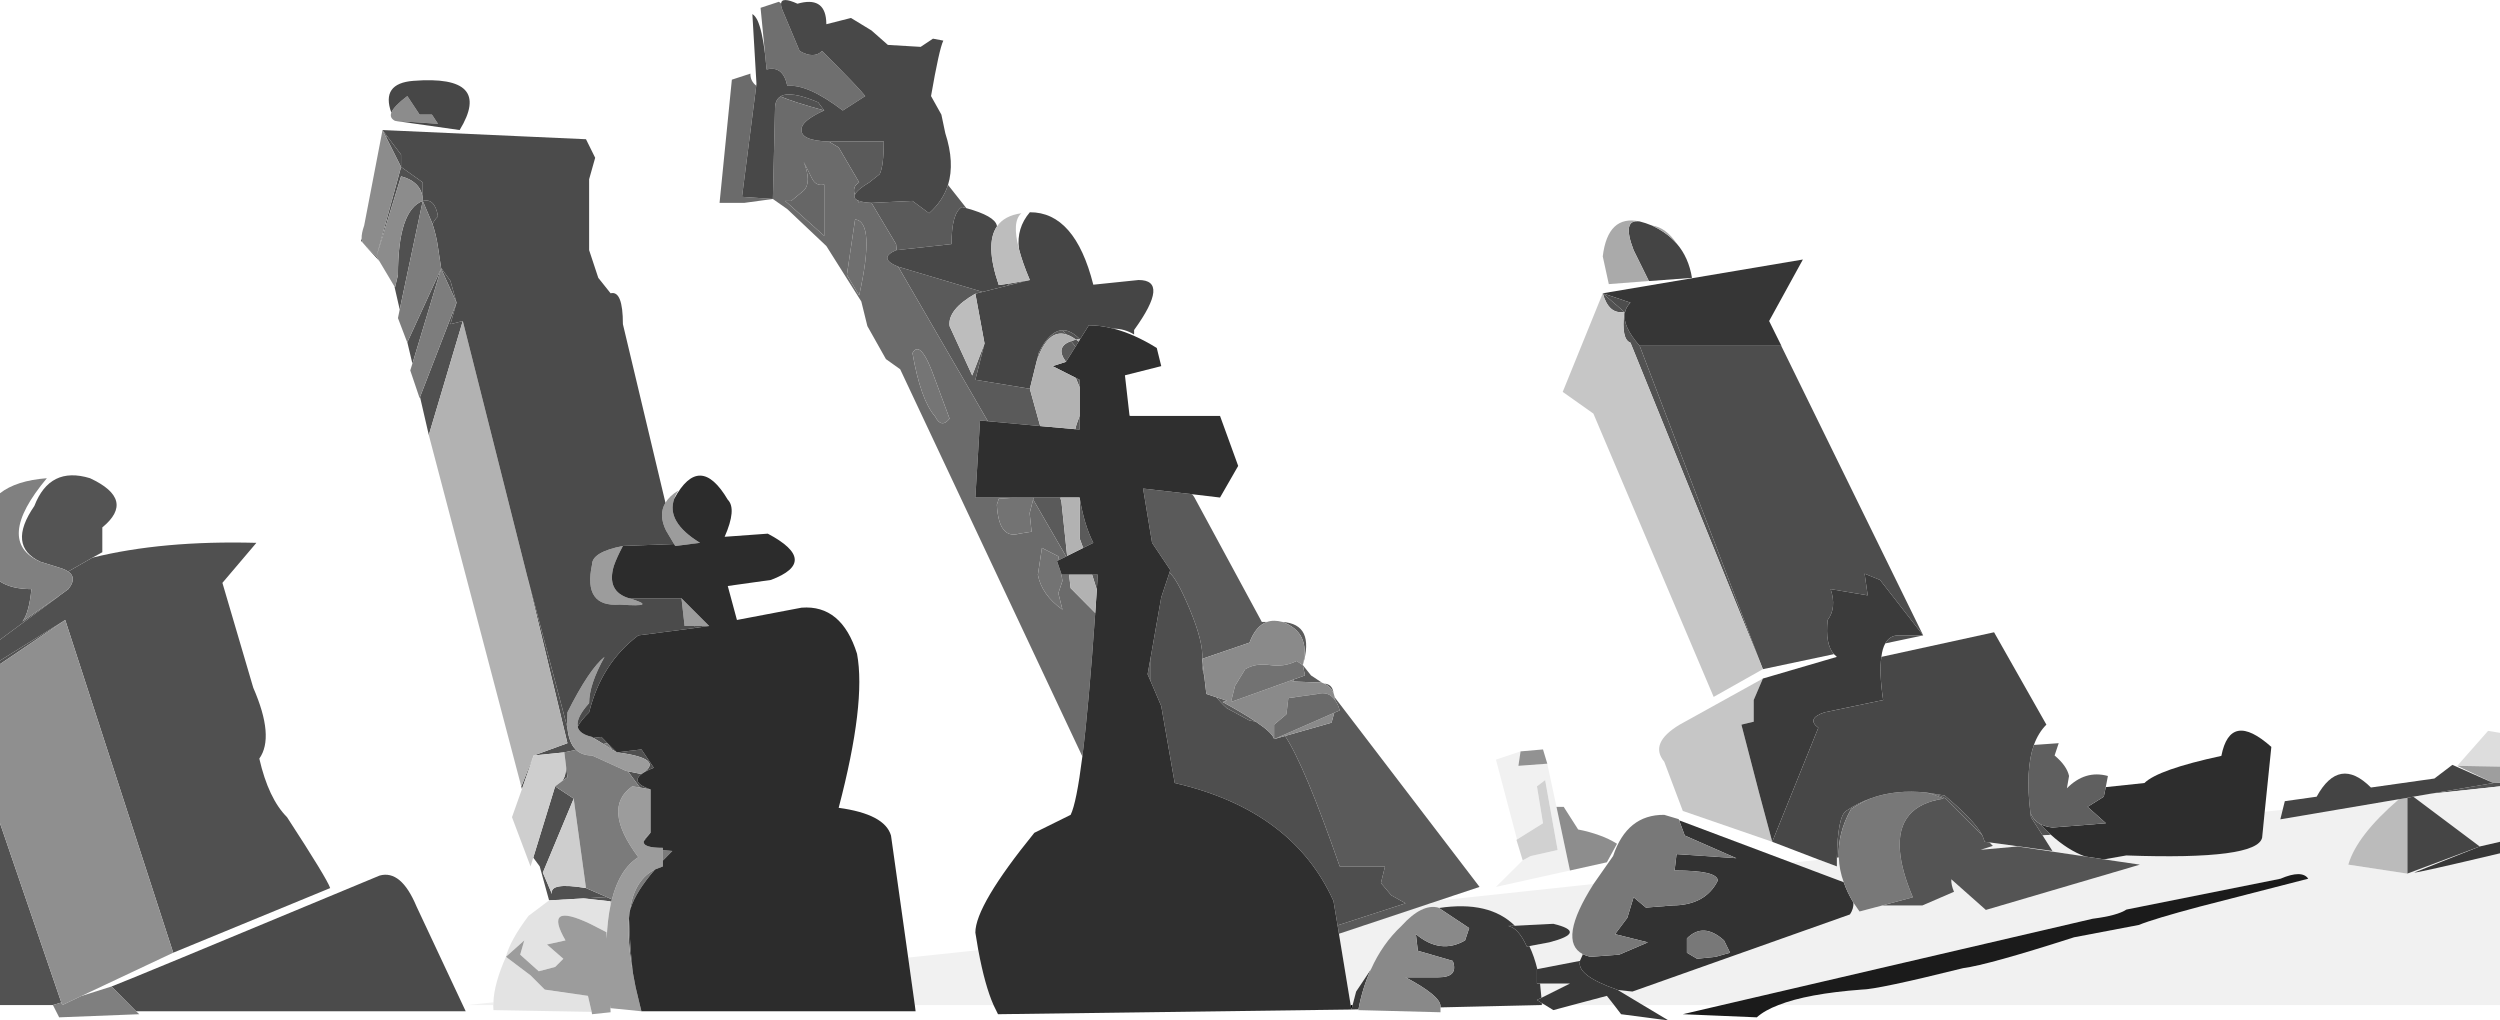 <?xml version="1.0" encoding="UTF-8" standalone="no"?>
<svg xmlns:xlink="http://www.w3.org/1999/xlink" height="261.3px" width="640.15px" xmlns="http://www.w3.org/2000/svg">
  <g transform="matrix(1.0, 0.0, 0.0, 1.0, 0.0, -141.8)">
    <path d="M640.15 342.25 L640.15 343.15 622.0 345.1 638.45 342.3 640.15 342.25 M416.05 221.95 Q415.45 225.35 419.85 230.35 L451.4 313.15 417.5 229.55 Q415.1 228.75 415.9 221.65 411.95 222.4 410.4 216.9 L415.9 221.65 416.05 221.95 M479.1 346.2 Q476.55 347.25 474.0 348.95 470.5 355.15 470.85 361.4 L470.35 361.45 Q470.55 350.9 472.7 349.45 475.7 347.4 479.1 346.2 M494.25 345.0 L493.35 344.75 497.95 345.5 Q505.6 351.9 507.6 355.7 L498.25 346.3 Q496.55 345.3 494.25 345.0 M522.25 352.7 L525.15 355.55 523.05 355.75 520.05 351.05 519.9 349.85 Q520.55 351.7 522.25 352.7 M199.85 166.5 Q202.35 164.95 209.5 168.0 L211.05 170.1 Q203.05 167.9 199.85 166.5 M212.25 178.05 L212.85 178.05 212.65 178.3 212.25 178.05 M98.75 176.7 L97.95 175.1 99.15 176.7 98.75 176.7 M13.55 399.15 L0.0 399.15 0.0 352.6 15.7 398.5 13.55 399.15 M0.0 311.85 L0.0 310.95 16.7 300.55 0.0 311.85 M0.0 305.6 L0.0 290.7 Q3.0 292.65 8.05 292.65 7.45 298.7 5.75 300.95 L15.1 294.4 15.1 294.45 0.0 305.6 M161.55 374.2 Q161.3 374.85 161.2 375.5 L161.4 374.15 161.55 374.2 M161.05 377.0 L161.1 377.85 Q161.4 385.55 162.05 390.85 160.6 382.75 161.05 377.0 M155.35 371.5 L156.7 372.1 156.35 373.5 156.35 372.6 149.4 371.85 155.35 371.5 M272.1 226.35 Q274.15 226.3 276.45 228.6 L276.7 228.45 276.55 228.65 276.45 228.6 275.55 228.75 275.3 228.6 Q274.0 227.7 272.9 227.4 L272.1 226.35 M262.15 213.75 L263.7 213.5 262.25 213.85 262.15 213.75 M276.2 229.25 L275.4 230.55 274.25 229.15 275.55 228.75 276.2 229.25 M180.0 302.3 L179.95 302.1 181.6 302.1 180.0 302.3" fill="#525252" fill-rule="evenodd" stroke="none"/>
    <path d="M579.9 349.65 L584.5 349.15 583.9 351.6 614.25 346.45 Q603.45 355.75 601.3 363.2 L616.4 365.5 634.95 358.55 617.95 345.8 622.0 345.1 640.15 343.15 640.15 357.35 634.95 358.55 618.15 365.25 Q619.3 365.25 640.15 360.3 L640.15 399.15 455.4 399.15 Q462.75 396.25 476.65 395.2 480.6 395.2 502.7 389.7 509.0 388.9 531.1 381.8 L547.65 378.65 Q551.6 377.05 563.45 373.9 L591.05 366.8 Q589.45 364.45 583.95 366.8 L544.5 374.7 Q542.15 376.25 535.85 377.05 L440.95 399.15 420.65 399.15 414.25 395.3 418.0 395.7 473.7 375.95 Q474.65 374.55 474.6 372.95 L476.15 375.2 482.0 373.65 492.25 373.65 500.35 370.15 Q499.6 368.45 499.65 366.95 L508.5 374.8 547.95 363.2 538.75 361.85 544.45 360.85 Q578.1 362.05 579.25 356.25 L579.9 349.65 M413.3 399.15 L402.6 399.15 411.45 396.8 413.3 399.15 M395.65 399.15 L394.8 399.15 394.8 398.65 395.65 399.15 M254.4 399.15 L234.25 399.15 232.55 387.0 250.5 385.1 Q252.2 394.2 254.4 399.15 M126.3 399.15 L119.7 399.15 126.35 398.45 126.3 399.15 M368.35 372.4 L408.05 368.15 Q398.8 382.7 405.25 386.1 L405.2 386.4 404.55 387.85 393.65 389.95 Q392.85 386.65 391.6 384.05 L396.7 383.1 Q406.7 380.5 397.75 378.35 L387.9 378.85 Q381.3 372.35 368.45 374.3 L368.3 374.2 Q364.1 373.1 358.85 378.9 353.95 383.5 351.05 390.0 L347.25 395.7 346.35 399.15 345.85 399.15 342.85 380.9 368.35 372.4 M458.8 362.7 L465.8 361.95 470.35 363.65 470.35 361.45 470.85 361.4 Q470.95 364.55 472.1 367.7 L458.8 362.7 M389.35 334.2 L388.8 337.9 396.2 337.35 398.55 348.4 402.0 364.7 383.05 368.9 389.9 362.1 391.95 361.0 398.85 359.45 395.65 341.55 393.55 343.15 395.1 352.6 388.45 356.75 383.05 336.3 389.35 334.2 M394.35 393.65 L402.0 393.65 394.7 397.3 394.35 393.65 M525.15 355.55 Q529.5 359.5 533.9 361.1 L516.6 358.55 507.15 359.4 510.3 358.4 509.4 357.5 525.55 359.7 523.05 355.75 525.15 355.55" fill="#f1f1f1" fill-rule="evenodd" stroke="none"/>
    <path d="M345.85 399.15 L346.35 399.15 346.05 400.3 345.85 399.15" fill="#000000" fill-rule="evenodd" stroke="none"/>
    <path d="M242.75 189.15 L247.45 195.1 246.3 194.8 Q243.65 196.4 243.65 204.3 L229.6 205.85 229.45 204.3 223.15 193.75 220.0 193.75 219.5 193.05 Q220.55 193.6 223.15 193.75 L233.65 193.25 237.9 196.4 Q241.4 193.3 242.75 189.15 M289.2 248.0 L289.4 248.3 289.2 248.3 289.2 248.0 M305.25 268.35 L305.75 269.0 323.1 301.05 324.45 301.05 Q321.55 302.05 319.95 306.35 L307.85 310.5 308.35 314.85 Q307.65 312.65 307.85 310.5 308.15 306.2 304.6 297.7 301.3 289.85 299.45 288.45 L299.65 287.75 295.0 280.8 292.7 266.9 305.25 268.35 M328.35 301.05 Q336.75 301.6 333.6 312.1 L335.7 314.75 338.5 316.6 331.0 316.3 331.35 315.75 334.15 314.75 333.6 312.1 Q335.7 303.7 328.35 301.05 M339.1 316.85 Q341.15 316.95 341.45 319.2 340.75 317.65 339.1 316.85 M341.8 320.4 L378.85 368.9 368.35 372.4 342.85 380.9 342.5 378.75 359.9 373.1 356.25 371.05 353.6 367.9 354.65 363.65 343.05 363.65 Q334.0 337.65 329.05 330.25 L340.95 326.85 341.65 324.3 343.05 323.7 Q342.6 322.1 341.9 321.15 L341.8 320.4 M294.7 316.4 L293.85 314.45 294.7 309.8 294.7 316.4 M212.85 178.05 L216.3 178.0 226.3 178.0 Q226.3 184.3 225.25 186.4 L222.6 188.5 Q219.35 190.45 218.9 191.7 218.15 189.6 220.0 188.5 L214.75 179.55 212.65 178.3 212.85 178.05 M251.6 216.55 L249.75 217.0 Q242.6 221.1 243.15 225.3 L248.95 237.95 252.1 229.75 249.75 239.05 263.7 241.35 266.35 250.9 252.95 249.65 230.0 210.1 251.6 216.55 M265.45 234.3 L266.0 232.1 Q268.8 226.45 272.1 226.35 L272.9 227.4 Q268.25 226.1 265.45 234.3 M258.7 214.35 L262.15 213.75 262.25 213.85 257.9 214.95 258.7 214.35 M275.4 230.55 L272.95 234.45 Q270.1 230.6 274.25 229.15 L275.4 230.55 M275.45 238.55 L276.45 239.05 276.45 240.95 275.45 238.55 M276.45 248.3 L276.45 251.8 275.35 251.7 Q275.5 250.7 276.45 248.3 M271.5 269.2 L271.8 270.35 273.25 284.15 273.0 284.3 264.55 269.7 264.65 269.2 271.5 269.2 M277.35 282.1 L276.45 279.65 276.45 269.2 Q277.6 276.15 279.95 280.8 L277.35 282.1 M279.65 288.95 L281.1 288.95 280.85 292.8 279.65 288.95 M311.5 320.35 L314.2 321.25 313.05 321.55 Q318.3 324.4 321.5 326.55 L319.95 326.3 314.15 323.15 Q312.6 321.75 311.5 320.35" fill="#5a5a5a" fill-rule="evenodd" stroke="none"/>
    <path d="M195.9 155.65 L194.75 143.8 199.45 142.25 200.0 142.7 Q199.9 143.45 200.55 144.85 L204.75 154.85 Q208.4 156.95 210.5 154.85 219.95 164.3 221.55 166.4 L215.8 170.1 Q206.8 163.25 201.6 163.8 200.5 158.5 196.3 159.6 L195.9 155.65 M220.0 217.45 L216.85 212.2 218.95 198.0 Q224.2 198.5 220.0 217.45" fill="#6f6f6f" fill-rule="evenodd" stroke="none"/>
    <path d="M277.15 335.5 L230.5 236.35 226.85 233.75 222.1 225.3 220.55 219.0 211.6 204.8 201.6 195.35 197.9 192.75 190.55 193.75 184.25 193.75 187.4 162.2 192.15 160.65 Q192.1 162.55 193.65 163.75 L190.0 192.2 197.9 192.75 198.45 169.6 Q198.45 167.35 199.85 166.5 203.05 167.9 211.05 170.1 210.15 170.45 209.45 170.85 205.25 173.05 205.25 174.85 204.85 177.8 212.25 178.05 L212.65 178.3 214.75 179.55 220.0 188.5 Q218.15 189.6 218.9 191.7 218.55 192.55 219.5 193.05 L220.0 193.75 223.15 193.75 229.45 204.3 229.6 205.85 229.45 205.85 Q224.7 207.95 230.0 210.1 L252.95 249.65 250.95 249.5 249.75 269.2 260.6 269.2 255.75 269.5 255.25 271.05 Q255.75 280.0 261.0 278.45 L264.15 277.95 263.65 273.2 264.55 269.7 273.0 284.3 271.15 285.2 271.0 284.25 266.8 282.1 265.75 289.0 Q266.8 294.2 272.05 297.9 L271.0 293.7 272.05 290.55 271.75 288.7 271.8 288.95 273.75 288.95 274.15 292.4 280.45 298.75 Q278.8 322.45 277.15 335.5 M202.6 193.25 L201.05 193.25 211.05 202.2 211.05 189.05 Q208.9 189.55 207.9 187.45 L205.8 183.25 Q207.9 188.5 205.8 190.6 L202.6 193.25 M220.0 217.45 Q224.2 198.5 218.95 198.0 L216.85 212.2 220.0 217.45 M233.65 232.2 Q235.75 244.25 239.45 248.45 241.05 251.6 243.15 249.0 L239.45 239.0 Q235.75 228.45 233.65 232.2" fill="#6b6b6b" fill-rule="evenodd" stroke="none"/>
    <path d="M233.65 232.2 Q235.75 228.45 239.45 239.0 L243.15 249.0 Q241.05 251.6 239.45 248.45 235.75 244.25 233.65 232.2" fill="#757575" fill-rule="evenodd" stroke="none"/>
    <path d="M264.65 269.2 L264.55 269.7 263.65 273.2 264.15 277.95 261.0 278.45 Q255.75 280.0 255.25 271.05 L255.75 269.5 260.6 269.2 264.65 269.2 M271.75 288.7 L272.05 290.55 271.0 293.7 272.05 297.9 Q266.8 294.2 265.75 289.0 L266.8 282.1 271.0 284.25 271.15 285.2 270.65 285.45 271.75 288.7" fill="#737373" fill-rule="evenodd" stroke="none"/>
    <path d="M193.65 163.75 L193.7 163.25 192.65 145.4 Q193.35 145.8 193.95 147.0 195.15 149.55 195.9 155.65 L196.3 159.6 Q200.5 158.5 201.6 163.8 206.8 163.25 215.8 170.1 L221.55 166.4 Q219.95 164.3 210.5 154.85 208.4 156.95 204.75 154.85 L200.55 144.85 Q199.9 143.45 200.0 142.7 200.15 140.9 204.2 142.75 211.05 140.8 211.55 147.0 L211.6 148.0 217.9 146.4 223.15 149.6 227.35 153.3 235.75 153.8 238.9 151.7 241.55 152.2 Q240.5 154.3 238.4 166.4 L241.05 171.15 242.05 175.9 Q244.5 183.45 242.75 189.15 241.4 193.3 237.9 196.4 L233.65 193.25 223.15 193.75 Q220.55 193.6 219.5 193.05 218.55 192.55 218.9 191.7 219.35 190.45 222.6 188.5 L225.25 186.4 Q226.3 184.3 226.3 178.0 L216.3 178.0 212.85 178.05 212.25 178.05 Q204.85 177.8 205.25 174.85 205.25 173.05 209.45 170.85 210.15 170.45 211.05 170.1 L209.5 168.0 Q202.35 164.95 199.85 166.5 198.45 167.35 198.45 169.6 L197.9 192.75 190.0 192.2 193.65 163.75 M247.45 195.1 Q254.7 197.1 255.25 199.55 L255.3 199.75 Q252.15 204.3 255.75 214.8 L258.7 214.35 257.9 214.95 251.6 216.55 230.0 210.1 Q224.7 207.95 229.45 205.85 L229.6 205.85 243.65 204.3 Q243.65 196.4 246.3 194.8 L247.45 195.1" fill="#484848" fill-rule="evenodd" stroke="none"/>
    <path d="M202.6 193.25 L205.8 190.6 Q207.9 188.5 205.8 183.25 L207.9 187.45 Q208.9 189.55 211.05 189.05 L211.05 202.2 201.05 193.25 202.6 193.25" fill="#666666" fill-rule="evenodd" stroke="none"/>
    <path d="M326.25 331.05 L329.05 330.25 Q334.0 337.65 343.05 363.65 L354.65 363.65 353.6 367.9 356.25 371.05 359.9 373.1 342.5 378.75 341.45 372.5 Q330.95 349.25 300.8 342.3 L297.35 322.6 294.7 316.4 294.7 309.8 297.35 294.75 299.45 288.45 Q301.3 289.85 304.6 297.7 308.15 306.2 307.85 310.5 307.65 312.65 308.35 314.85 L308.9 319.5 311.5 320.35 Q312.6 321.75 314.15 323.15 L319.95 326.3 321.5 326.55 Q325.9 329.5 326.25 331.05" fill="#4e4e4e" fill-rule="evenodd" stroke="none"/>
    <path d="M324.45 301.05 Q326.15 300.45 328.35 301.05 335.7 303.7 333.6 312.1 L332.0 311.05 Q328.85 312.65 325.2 312.1 321.5 311.55 318.85 313.15 L316.25 317.4 315.2 321.55 331.35 315.75 331.0 316.3 338.5 316.6 339.1 316.85 Q340.75 317.65 341.45 319.2 L341.8 320.4 341.9 321.15 Q340.25 318.7 337.3 319.5 L329.9 320.55 329.4 324.7 326.25 327.35 326.25 331.05 341.65 324.3 340.95 326.85 329.05 330.25 326.25 331.05 Q325.9 329.5 321.5 326.55 318.3 324.4 313.05 321.55 L314.2 321.25 311.5 320.35 308.9 319.5 308.35 314.85 307.85 310.5 319.95 306.35 Q321.55 302.05 324.45 301.05" fill="#8a8a8a" fill-rule="evenodd" stroke="none"/>
    <path d="M331.35 315.75 L315.2 321.55 316.25 317.4 318.85 313.15 Q321.5 311.55 325.2 312.1 328.85 312.65 332.0 311.05 L333.6 312.1 334.15 314.75 331.35 315.75" fill="#727272" fill-rule="evenodd" stroke="none"/>
    <path d="M341.65 324.3 L326.25 331.05 326.25 327.35 329.4 324.7 329.9 320.55 337.3 319.5 Q340.25 318.7 341.9 321.15 342.6 322.1 343.05 323.7 L341.65 324.3" fill="#6a6a6a" fill-rule="evenodd" stroke="none"/>
    <path d="M394.8 399.15 L368.85 399.75 368.85 399.45 Q368.85 396.8 359.9 392.05 L368.3 392.05 Q373.55 392.05 372.0 387.85 L363.05 385.25 362.55 381.0 Q368.85 386.25 375.15 382.6 L376.2 379.45 368.45 374.3 Q381.3 372.35 387.9 378.85 L386.2 378.9 Q388.8 379.4 390.95 384.15 L391.6 384.05 Q392.85 386.65 393.65 389.95 L393.55 389.95 393.55 393.65 394.35 393.65 394.7 397.3 393.55 397.85 394.8 398.65 394.8 399.15 M347.85 400.25 L346.05 400.3 346.35 399.15 347.25 395.7 351.05 390.0 Q348.9 394.65 347.85 400.25" fill="#393939" fill-rule="evenodd" stroke="none"/>
    <path d="M429.95 351.85 L458.8 362.7 472.1 367.7 Q473.0 370.3 474.6 372.95 474.65 374.55 473.7 375.95 L418.0 395.7 414.25 395.3 414.05 395.2 Q403.55 391.55 404.6 387.85 L404.55 387.85 405.2 386.4 405.25 386.1 Q406.1 386.55 407.25 386.8 L414.6 386.25 421.95 383.1 413.55 381.0 416.7 376.8 418.3 371.55 421.45 374.2 428.25 373.65 Q436.7 373.6 439.85 367.3 439.85 364.7 428.8 364.7 L429.3 360.5 444.6 361.55 431.4 355.75 429.95 351.85 M434.55 387.3 L439.3 386.8 443.0 385.75 441.45 382.6 Q436.15 377.85 431.95 382.1 L431.95 385.75 434.55 387.3" fill="#323232" fill-rule="evenodd" stroke="none"/>
    <path d="M539.2 343.35 L549.1 342.3 Q552.6 338.85 568.8 335.35 571.1 323.7 581.6 333.05 L579.9 349.65 579.25 356.25 Q578.1 362.05 544.45 360.85 L538.75 361.85 533.9 361.1 Q529.5 359.5 525.15 355.55 L522.25 352.7 Q523.55 353.45 525.55 353.7 L539.25 352.6 534.55 348.4 538.7 345.8 539.2 343.35" fill="#2d2d2d" fill-rule="evenodd" stroke="none"/>
    <path d="M260.9 205.5 Q260.25 200.2 263.7 196.15 275.25 196.1 279.95 214.7 L291.55 213.5 Q299.65 213.5 290.4 226.3 L290.4 227.45 Q287.95 225.95 285.1 225.95 281.85 225.1 278.8 225.1 L276.7 228.45 276.45 228.6 Q274.15 226.3 272.1 226.35 268.8 226.45 266.0 232.1 L265.45 234.3 263.7 241.35 249.75 239.05 252.1 229.75 249.75 217.0 251.6 216.55 257.9 214.95 262.25 213.85 263.7 213.5 Q261.75 208.9 260.9 205.5 M616.4 346.1 L617.95 345.8 634.95 358.55 616.4 365.5 616.4 346.1" fill="#454545" fill-rule="evenodd" stroke="none"/>
    <path d="M140.6 372.35 L138.2 363.65 136.55 361.4 142.15 343.15 146.9 346.3 139.0 365.25 141.35 370.75 Q140.55 367.6 150.05 369.2 L155.35 371.5 149.4 371.85 140.6 372.35 M133.65 343.85 L133.1 341.75 133.5 343.15 136.65 335.25 145.3 332.1 134.95 289.15 145.3 328.15 Q145.65 332.05 147.5 333.8 L144.5 334.45 136.65 335.25 133.65 343.85 M109.8 253.2 L107.55 243.45 116.9 219.3 112.95 210.6 112.95 210.4 115.35 213.75 116.9 219.3 115.35 224.8 118.5 224.0 109.8 253.2 M105.6 234.9 L104.3 229.45 112.95 210.6 105.6 234.9 M102.35 221.05 L101.0 215.15 101.15 215.35 101.9 212.2 Q101.9 195.6 108.25 193.25 111.35 192.45 112.15 197.2 111.25 198.1 110.75 199.15 L108.25 193.25 102.35 221.05 M97.1 208.6 L93.8 205.0 94.05 205.1 96.4 207.45 102.7 184.55 98.75 176.7 99.15 176.7 102.7 181.4 102.7 184.55 108.25 188.5 108.25 193.1 Q108.15 188.45 102.7 186.95 L96.4 207.45 97.1 208.6 M92.8 203.85 L92.45 203.5 92.6 202.85 92.8 203.85 M147.9 327.65 L148.05 327.65 147.9 327.85 147.9 327.65 M178.0 302.6 L177.9 302.1 179.95 302.1 180.0 302.3 178.0 302.6 M23.65 284.6 Q41.6 280.15 65.65 280.8 L56.95 291.05 64.85 317.9 Q70.35 330.5 66.4 336.05 68.75 346.3 73.5 351.05 83.75 366.8 84.55 369.2 L44.35 385.75 16.7 300.55 0.0 310.95 0.0 305.6 15.1 294.45 15.1 294.4 17.5 292.65 Q18.85 290.95 18.6 289.7 18.45 288.8 17.45 288.15 L23.65 284.6 M154.5 332.3 L151.95 330.75 154.0 330.5 155.55 332.1 154.5 332.3 M156.75 333.75 L155.55 332.1 157.95 334.45 164.25 333.7 167.4 338.4 Q159.5 341.55 166.6 343.95 L163.85 343.45 160.8 339.3 164.25 340.0 Q170.55 336.05 157.95 334.45 L156.75 333.75 M144.95 338.05 L145.3 340.8 143.95 341.8 Q144.95 340.45 144.95 338.05" fill="#505050" fill-rule="evenodd" stroke="none"/>
    <path d="M156.35 399.95 L156.35 401.0 156.25 399.15 156.35 399.95 M151.5 400.9 L126.35 400.45 126.3 399.15 126.35 398.45 Q126.5 393.7 129.55 386.8 130.6 382.6 135.35 376.3 L140.6 372.35 149.4 371.85 156.35 372.6 156.35 373.5 Q155.55 377.3 155.35 382.15 L155.3 380.5 151.1 378.35 Q139.0 372.6 144.8 382.6 L140.05 383.65 144.25 387.3 142.15 389.4 137.95 390.5 133.2 386.25 134.25 382.6 129.55 386.8 135.85 391.55 139.5 395.2 150.55 396.8 151.5 400.9" fill="#e3e3e3" fill-rule="evenodd" stroke="none"/>
    <path d="M346.05 400.3 L255.55 401.5 254.4 399.15 Q252.2 394.2 250.5 385.1 L249.75 380.6 Q249.75 373.65 264.85 355.05 L274.15 350.45 Q275.65 347.4 277.15 335.5 278.8 322.45 280.45 298.75 L280.55 297.35 280.85 292.8 281.1 288.95 279.65 288.95 273.75 288.95 271.8 288.95 271.75 288.7 270.65 285.45 271.15 285.2 273.0 284.3 273.25 284.15 277.35 282.1 279.95 280.8 Q277.6 276.15 276.45 269.2 L271.5 269.2 264.65 269.2 260.6 269.2 249.75 269.2 250.95 249.5 252.95 249.65 266.35 250.9 275.35 251.7 276.45 251.8 276.45 248.3 276.45 240.95 276.45 239.05 275.45 238.55 269.5 235.55 272.95 234.45 275.4 230.55 276.2 229.25 276.55 228.65 276.7 228.45 278.8 225.1 Q281.85 225.1 285.1 225.95 290.4 227.3 296.2 230.9 L297.35 235.55 288.05 237.9 289.2 248.0 289.2 248.3 289.4 248.3 312.4 248.3 317.05 261.1 312.4 269.2 305.25 268.35 292.7 266.9 295.0 280.8 299.65 287.75 299.45 288.45 297.35 294.75 294.7 309.8 293.85 314.45 294.7 316.4 297.35 322.6 300.8 342.3 Q330.95 349.25 341.45 372.5 L342.5 378.75 342.85 380.9 345.85 399.15 346.05 400.3" fill="#2f2f2f" fill-rule="evenodd" stroke="none"/>
    <path d="M255.3 199.75 Q257.2 197.0 261.55 196.4 259.05 198.5 260.9 205.5 261.75 208.9 263.7 213.5 L262.15 213.75 258.7 214.35 255.75 214.8 Q252.15 204.3 255.3 199.75 M249.75 217.0 L252.1 229.75 248.95 237.95 243.15 225.3 Q242.6 221.1 249.75 217.0" fill="#bdbdbd" fill-rule="evenodd" stroke="none"/>
    <path d="M133.1 341.75 L109.8 253.2 118.5 224.0 134.95 289.15 145.3 332.1 136.65 335.25 133.5 343.15 133.1 341.75 M263.7 241.35 L265.45 234.3 Q268.25 226.1 272.9 227.4 274.0 227.7 275.3 228.6 L275.55 228.75 276.45 228.6 276.55 228.65 276.2 229.25 275.55 228.75 274.25 229.15 Q270.1 230.6 272.95 234.45 L269.5 235.55 275.45 238.55 276.45 240.95 276.45 248.3 Q275.5 250.7 275.35 251.7 L266.35 250.9 263.7 241.35 M273.25 284.15 L271.8 270.35 271.5 269.2 276.45 269.2 276.45 279.65 277.35 282.1 273.25 284.15 M273.75 288.95 L279.65 288.95 280.85 292.8 280.55 297.35 280.45 298.75 274.15 292.4 273.75 288.95" fill="#b2b2b2" fill-rule="evenodd" stroke="none"/>
    <path d="M44.35 385.75 L20.8 396.85 15.95 399.15 15.7 398.5 0.0 352.6 0.0 311.85 16.7 300.55 44.35 385.75" fill="#8f8f8f" fill-rule="evenodd" stroke="none"/>
    <path d="M629.2 337.9 L637.1 328.95 640.15 329.45 640.15 338.1 629.2 337.9" fill="#dddddd" fill-rule="evenodd" stroke="none"/>
    <path d="M638.45 342.3 L629.2 337.9 640.15 338.1 640.15 342.25 638.45 342.3" fill="#9e9e9e" fill-rule="evenodd" stroke="none"/>
    <path d="M388.45 356.75 L395.1 352.6 393.55 343.15 395.65 341.55 398.85 359.45 391.95 361.0 389.9 362.1 388.3 356.85 388.45 356.75" fill="#d1d1d1" fill-rule="evenodd" stroke="none"/>
    <path d="M396.2 337.35 L388.8 337.9 389.35 334.2 395.1 333.7 396.2 337.35" fill="#929292" fill-rule="evenodd" stroke="none"/>
    <path d="M368.85 399.75 L368.85 401.0 347.8 400.45 347.85 400.25 Q348.9 394.65 351.05 390.0 353.95 383.5 358.85 378.9 364.1 373.1 368.3 374.2 L368.45 374.3 376.2 379.45 375.15 382.6 Q368.85 386.25 362.55 381.0 L363.05 385.25 372.0 387.85 Q373.55 392.05 368.3 392.05 L359.9 392.05 Q368.85 396.8 368.85 399.45 L368.85 399.75" fill="#898989" fill-rule="evenodd" stroke="none"/>
    <path d="M402.0 364.7 L398.55 348.4 400.4 348.4 404.1 354.2 Q407.0 354.75 409.7 355.75 411.95 356.55 414.05 357.85 L411.45 362.6 402.0 364.7" fill="#8d8d8d" fill-rule="evenodd" stroke="none"/>
    <path d="M640.15 357.35 L640.15 360.3 Q619.3 365.25 618.15 365.25 L634.95 358.55 640.15 357.35 M420.65 399.15 L427.25 403.1 415.1 401.5 413.3 399.15 411.45 396.8 402.6 399.15 397.75 400.45 395.65 399.15 394.8 398.65 393.55 397.85 394.7 397.3 402.0 393.65 394.35 393.65 393.55 393.65 393.55 389.95 393.65 389.95 404.55 387.85 404.6 387.85 Q403.55 391.55 414.05 395.2 L414.25 395.3 420.65 399.15 M387.9 378.85 L397.75 378.35 Q406.7 380.5 396.7 383.1 L391.6 384.05 390.95 384.15 Q388.8 379.4 386.2 378.9 L387.9 378.85" fill="#383838" fill-rule="evenodd" stroke="none"/>
    <path d="M408.05 368.15 L413.05 361.0 Q416.6 350.35 426.15 350.45 L429.85 351.55 429.95 351.85 431.4 355.75 444.6 361.55 429.3 360.5 428.8 364.7 Q439.85 364.7 439.85 367.3 436.7 373.6 428.25 373.65 L421.45 374.2 418.3 371.55 416.7 376.8 413.55 381.0 421.95 383.1 414.6 386.25 407.25 386.8 Q406.1 386.55 405.25 386.1 398.8 382.7 408.05 368.15 M434.55 387.3 L431.95 385.75 431.95 382.1 Q436.15 377.85 441.45 382.6 L443.0 385.75 439.3 386.8 434.55 387.3 M470.85 361.4 Q470.5 355.15 474.0 348.95 476.55 347.25 479.1 346.2 485.5 343.9 493.35 344.75 L494.25 345.0 Q495.95 345.5 497.7 346.3 485.55 348.1 486.5 359.7 486.9 364.7 489.8 371.55 L482.0 373.65 476.15 375.2 474.6 372.95 Q473.0 370.3 472.1 367.7 470.95 364.55 470.85 361.4" fill="#787878" fill-rule="evenodd" stroke="none"/>
    <path d="M520.8 332.55 L527.15 332.1 526.1 335.25 Q529.25 337.9 529.8 340.5 L529.25 343.65 Q533.95 338.9 539.75 340.5 L539.2 343.35 538.7 345.8 534.55 348.4 539.25 352.6 525.55 353.7 Q523.55 353.45 522.25 352.7 520.55 351.7 519.9 349.85 518.55 338.9 520.8 332.55" fill="#5f5f5f" fill-rule="evenodd" stroke="none"/>
    <path d="M482.0 373.65 L489.8 371.55 Q486.9 364.7 486.5 359.7 485.55 348.1 497.7 346.3 495.95 345.5 494.25 345.0 496.55 345.3 498.25 346.3 L507.6 355.7 508.2 357.35 509.4 357.5 510.3 358.4 507.15 359.4 516.6 358.55 533.9 361.1 538.75 361.85 547.95 363.2 508.5 374.8 499.65 366.95 Q499.6 368.45 500.35 370.15 L492.25 373.65 482.0 373.65 M10.35 285.65 Q1.75 281.6 8.8 271.35 12.75 261.1 23.05 264.25 34.85 269.75 26.2 276.85 L26.2 283.2 23.65 284.6 17.45 288.15 Q16.6 287.55 15.15 287.15 L10.35 285.65" fill="#545454" fill-rule="evenodd" stroke="none"/>
    <path d="M616.4 346.1 L616.4 365.5 601.3 363.2 Q603.45 355.75 614.25 346.45 L616.4 346.1" fill="#bbbbbb" fill-rule="evenodd" stroke="none"/>
    <path d="M584.5 349.15 L585.05 346.95 593.2 345.8 Q598.95 335.3 607.1 343.45 L623.35 341.15 627.95 337.65 638.45 342.3 622.0 345.1 617.95 345.8 616.4 346.1 614.25 346.45 583.9 351.6 584.5 349.15 M429.4 204.25 Q432.4 207.75 433.25 212.95 L422.5 213.75 422.2 213.75 418.3 205.85 Q415.2 197.8 419.85 198.5 421.3 198.85 423.0 199.55 426.9 201.35 429.4 204.25" fill="#444444" fill-rule="evenodd" stroke="none"/>
    <path d="M101.0 215.15 L97.1 208.6 96.4 207.45 102.7 186.95 Q108.15 188.45 108.25 193.1 L108.25 193.25 Q101.9 195.6 101.9 212.2 L101.15 215.35 101.0 215.15 M93.8 205.0 L92.8 203.85 92.6 202.85 Q92.55 201.55 93.25 199.55 L97.95 175.1 98.75 176.7 102.7 184.55 96.4 207.45 94.05 205.1 93.8 205.0 M100.2 170.65 Q100.85 169.0 104.3 166.4 L107.45 171.15 110.6 171.15 112.15 173.5 101.15 172.75 Q99.7 172.0 100.2 170.65" fill="#8c8c8c" fill-rule="evenodd" stroke="none"/>
    <path d="M164.25 400.75 L156.35 399.95 156.25 399.15 156.35 401.0 151.6 401.5 151.5 400.9 150.55 396.8 139.5 395.2 135.85 391.55 129.55 386.8 134.25 382.6 133.2 386.25 137.95 390.5 142.15 389.4 144.25 387.3 140.05 383.65 144.8 382.6 Q139.0 372.6 151.1 378.35 L155.3 380.5 155.35 382.15 Q155.55 377.3 156.35 373.5 L156.7 372.1 Q158.65 364.35 163.45 361.3 154.0 348.65 161.9 343.15 L163.85 343.45 166.6 343.95 166.6 355.0 Q165.0 356.3 164.85 357.2 164.5 358.9 169.75 358.9 L169.75 359.5 169.75 362.15 169.75 363.65 167.7 364.45 Q162.7 366.9 161.4 374.15 L161.2 375.5 161.05 377.0 Q160.6 382.75 162.05 390.85 L162.75 394.55 163.85 399.15 164.25 400.75 M170.4 270.55 Q171.4 268.8 173.7 267.4 173.0 268.45 172.65 269.5 170.5 275.45 179.25 280.8 L173.0 281.6 172.9 281.6 172.6 281.1 170.55 277.65 Q168.55 273.6 170.4 270.55 M145.3 328.15 Q145.15 326.4 145.3 324.2 150.85 313.15 154.8 310.0 150.85 317.1 150.85 321.85 147.6 325.45 147.9 327.65 L147.9 327.85 Q148.3 329.75 151.6 330.5 L151.95 330.75 154.5 332.3 156.75 333.75 157.95 334.45 Q170.55 336.05 164.25 340.0 L160.8 339.3 160.3 339.2 151.6 335.25 Q149.05 335.25 147.5 333.8 145.65 332.05 145.3 328.15 M177.9 302.1 L175.3 302.1 174.5 295.0 181.6 302.1 179.95 302.1 177.9 302.1 M161.1 295.0 Q168.95 297.35 158.7 296.6 149.25 297.35 151.6 286.35 151.6 283.15 159.5 281.6 158.0 284.4 157.2 286.65 155.2 293.25 161.1 295.0" fill="#9c9c9c" fill-rule="evenodd" stroke="none"/>
    <path d="M410.4 216.9 L461.65 208.25 453.0 224.0 456.15 230.35 456.1 230.35 419.85 230.35 Q415.45 225.35 416.05 221.95 416.3 220.45 417.5 219.3 L410.4 216.9" fill="#363636" fill-rule="evenodd" stroke="none"/>
    <path d="M429.4 204.25 Q426.9 201.35 423.0 199.55 426.55 200.0 429.4 204.25 M419.85 198.5 Q415.2 197.8 418.3 205.85 L422.2 213.75 411.95 214.55 410.4 207.45 Q411.7 196.75 419.85 198.5" fill="#aaaaaa" fill-rule="evenodd" stroke="none"/>
    <path d="M456.1 230.35 L492.45 304.5 482.75 306.55 Q483.9 304.5 486.1 304.5 L492.45 304.5 481.4 290.3 477.45 288.7 478.25 294.25 468.75 292.65 Q470.35 297.4 468.0 300.55 467.3 306.7 469.6 309.3 L451.4 313.15 419.85 230.35 456.1 230.35 M410.4 216.9 L417.5 219.3 Q416.3 220.45 416.05 221.95 L415.9 221.65 410.4 216.9" fill="#4d4d4d" fill-rule="evenodd" stroke="none"/>
    <path d="M453.8 357.35 L430.9 349.45 426.15 336.85 Q422.2 332.1 430.1 327.35 L451.4 315.55 449.05 321.05 449.05 326.6 445.9 327.35 450.3 344.3 453.8 357.35 M451.4 313.15 L438.8 320.25 408.0 247.7 400.15 242.15 410.4 216.9 Q411.95 222.4 415.9 221.65 415.1 228.75 417.5 229.55 L451.4 313.15" fill="#c6c6c6" fill-rule="evenodd" stroke="none"/>
    <path d="M482.75 306.55 Q482.0 307.85 481.75 310.0 481.15 314.0 482.2 321.05 L467.2 324.2 Q462.45 325.8 465.6 328.15 L453.8 357.35 450.3 344.3 445.9 327.35 449.05 326.6 449.05 321.05 451.4 315.55 470.35 310.0 469.6 309.3 Q467.3 306.7 468.0 300.55 470.35 297.4 468.75 292.65 L478.25 294.25 477.45 288.7 481.4 290.3 492.45 304.5 486.1 304.5 Q483.9 304.5 482.75 306.55" fill="#3b3b3b" fill-rule="evenodd" stroke="none"/>
    <path d="M481.75 310.0 L510.6 303.7 524.0 327.35 Q521.95 329.4 520.8 332.55 518.55 338.9 519.9 349.85 L520.05 351.05 523.05 355.75 525.55 359.7 509.4 357.5 508.2 357.35 507.6 355.7 Q505.6 351.9 497.95 345.5 L493.35 344.75 Q485.5 343.9 479.1 346.2 475.7 347.4 472.7 349.45 470.55 350.9 470.35 361.45 L470.35 363.65 465.8 361.95 453.8 357.35 465.6 328.15 Q462.45 325.8 467.2 324.2 L482.2 321.05 Q481.15 314.0 481.75 310.0 M101.15 172.75 L112.15 173.5 110.6 171.15 107.45 171.15 104.3 166.4 Q100.85 169.0 100.2 170.65 97.5 163.15 105.85 162.5 126.35 160.9 117.7 175.1 L101.15 172.75" fill="#474747" fill-rule="evenodd" stroke="none"/>
    <path d="M97.95 175.1 L150.05 177.45 152.4 182.2 150.85 187.7 150.85 205.85 153.2 212.95 156.35 216.9 Q159.5 216.1 159.5 224.8 L170.4 270.55 Q168.55 273.6 170.55 277.65 L172.6 281.1 159.5 281.6 Q151.6 283.15 151.6 286.35 149.25 297.35 158.7 296.6 168.95 297.35 161.1 295.0 L174.5 295.0 175.3 302.1 177.9 302.1 178.0 302.6 163.45 304.5 Q154.0 311.6 150.85 324.2 148.8 326.2 148.05 327.65 L147.9 327.65 Q147.6 325.45 150.85 321.85 150.85 317.1 154.8 310.0 150.85 313.15 145.3 324.2 145.15 326.4 145.3 328.15 L134.95 289.15 118.5 224.0 115.35 224.8 116.9 219.3 115.35 213.75 112.95 210.4 112.15 205.1 Q111.75 202.2 110.75 199.15 111.25 198.1 112.15 197.2 111.35 192.45 108.25 193.25 L108.25 193.1 108.25 188.5 102.7 184.55 102.7 181.4 99.15 176.7 97.95 175.1 M28.55 394.4 Q30.9 393.6 97.2 366.0 102.7 364.45 106.65 373.9 L119.25 400.75 34.85 400.75 28.55 394.4" fill="#4b4b4b" fill-rule="evenodd" stroke="none"/>
    <path d="M107.55 243.45 L107.45 243.75 105.05 236.65 105.6 234.9 112.95 210.6 104.3 229.45 104.3 229.55 101.9 223.25 102.35 221.05 108.25 193.25 110.75 199.15 Q111.75 202.2 112.15 205.1 L112.95 210.4 112.95 210.6 116.9 219.3 107.55 243.45" fill="#7d7d7d" fill-rule="evenodd" stroke="none"/>
    <path d="M136.55 361.4 L135.85 363.65 131.1 351.05 133.65 343.85 136.65 335.25 144.5 334.45 144.95 338.05 Q144.95 340.45 143.95 341.8 L142.15 343.15 136.55 361.4 M146.9 346.3 L150.05 369.2 Q140.55 367.6 141.35 370.75 L139.0 365.25 146.9 346.3" fill="#cecece" fill-rule="evenodd" stroke="none"/>
    <path d="M154.5 332.3 L155.55 332.1 156.75 333.75 154.5 332.3 M166.6 355.0 L164.85 357.2 Q165.0 356.3 166.6 355.0 M169.75 359.5 L172.15 359.7 169.75 362.15 169.75 359.5 M167.7 364.45 Q162.85 370.1 161.55 374.2 L161.4 374.15 Q162.7 366.9 167.7 364.45 M160.8 339.3 L163.85 343.45 161.9 343.15 Q154.0 348.65 163.45 361.3 158.65 364.35 156.7 372.1 L155.35 371.5 150.05 369.2 146.9 346.3 142.15 343.15 143.95 341.8 145.3 340.8 144.95 338.05 144.5 334.45 147.5 333.8 Q149.05 335.25 151.6 335.25 L160.3 339.2 160.8 339.3" fill="#7b7b7b" fill-rule="evenodd" stroke="none"/>
    <path d="M20.8 396.85 L28.55 394.4 34.85 400.75 35.65 401.5 15.15 402.3 13.55 399.15 15.7 398.5 15.95 399.15 20.8 396.85" fill="#7f7f7f" fill-rule="evenodd" stroke="none"/>
    <path d="M455.4 399.15 Q451.85 400.5 449.85 402.3 L430.9 401.5 440.95 399.15 535.85 377.05 Q542.15 376.25 544.5 374.7 L583.95 366.8 Q589.45 364.45 591.05 366.8 L563.45 373.9 Q551.6 377.05 547.65 378.65 L531.1 381.8 Q509.0 388.9 502.7 389.7 480.6 395.2 476.65 395.2 462.75 396.25 455.4 399.15" fill="#1b1b1b" fill-rule="evenodd" stroke="none"/>
    <path d="M234.25 399.15 L234.45 400.75 164.25 400.75 163.85 399.15 162.75 394.55 162.05 390.85 Q161.4 385.55 161.1 377.85 L161.05 377.0 161.2 375.5 Q161.3 374.85 161.55 374.2 162.85 370.1 167.7 364.45 L169.75 363.65 169.75 362.15 172.15 359.7 169.75 359.5 169.75 358.9 Q164.5 358.9 164.85 357.2 L166.6 355.0 166.6 343.95 Q159.5 341.55 167.4 338.4 L164.25 333.7 157.95 334.45 155.55 332.1 154.0 330.5 151.95 330.75 151.6 330.5 Q148.3 329.75 147.9 327.85 L148.05 327.65 Q148.8 326.2 150.85 324.2 154.0 311.6 163.45 304.5 L178.0 302.6 180.0 302.3 181.6 302.1 174.5 295.0 161.1 295.0 Q155.2 293.25 157.2 286.65 158.0 284.4 159.5 281.6 L172.6 281.1 172.9 281.6 173.0 281.6 179.25 280.8 Q170.5 275.45 172.65 269.5 179.15 257.55 186.35 269.75 188.7 272.1 185.55 279.25 L196.6 278.45 Q210.0 285.55 197.4 290.3 L186.35 291.85 188.7 300.55 205.25 297.4 Q215.5 296.6 219.45 309.2 221.8 321.8 214.75 348.65 226.55 350.25 228.15 355.75 L232.55 387.0 234.25 399.15" fill="#2c2c2c" fill-rule="evenodd" stroke="none"/>
    <path d="M0.0 290.7 L0.0 268.1 Q4.15 264.85 12.0 264.25 -1.5 280.4 10.35 285.65 L15.15 287.15 Q16.6 287.55 17.45 288.15 18.45 288.8 18.6 289.7 18.85 290.95 17.5 292.65 L15.1 294.4 5.75 300.95 Q7.45 298.7 8.05 292.65 3.0 292.65 0.0 290.7" fill="#808080" fill-rule="evenodd" stroke="none"/>
  </g>
</svg>

